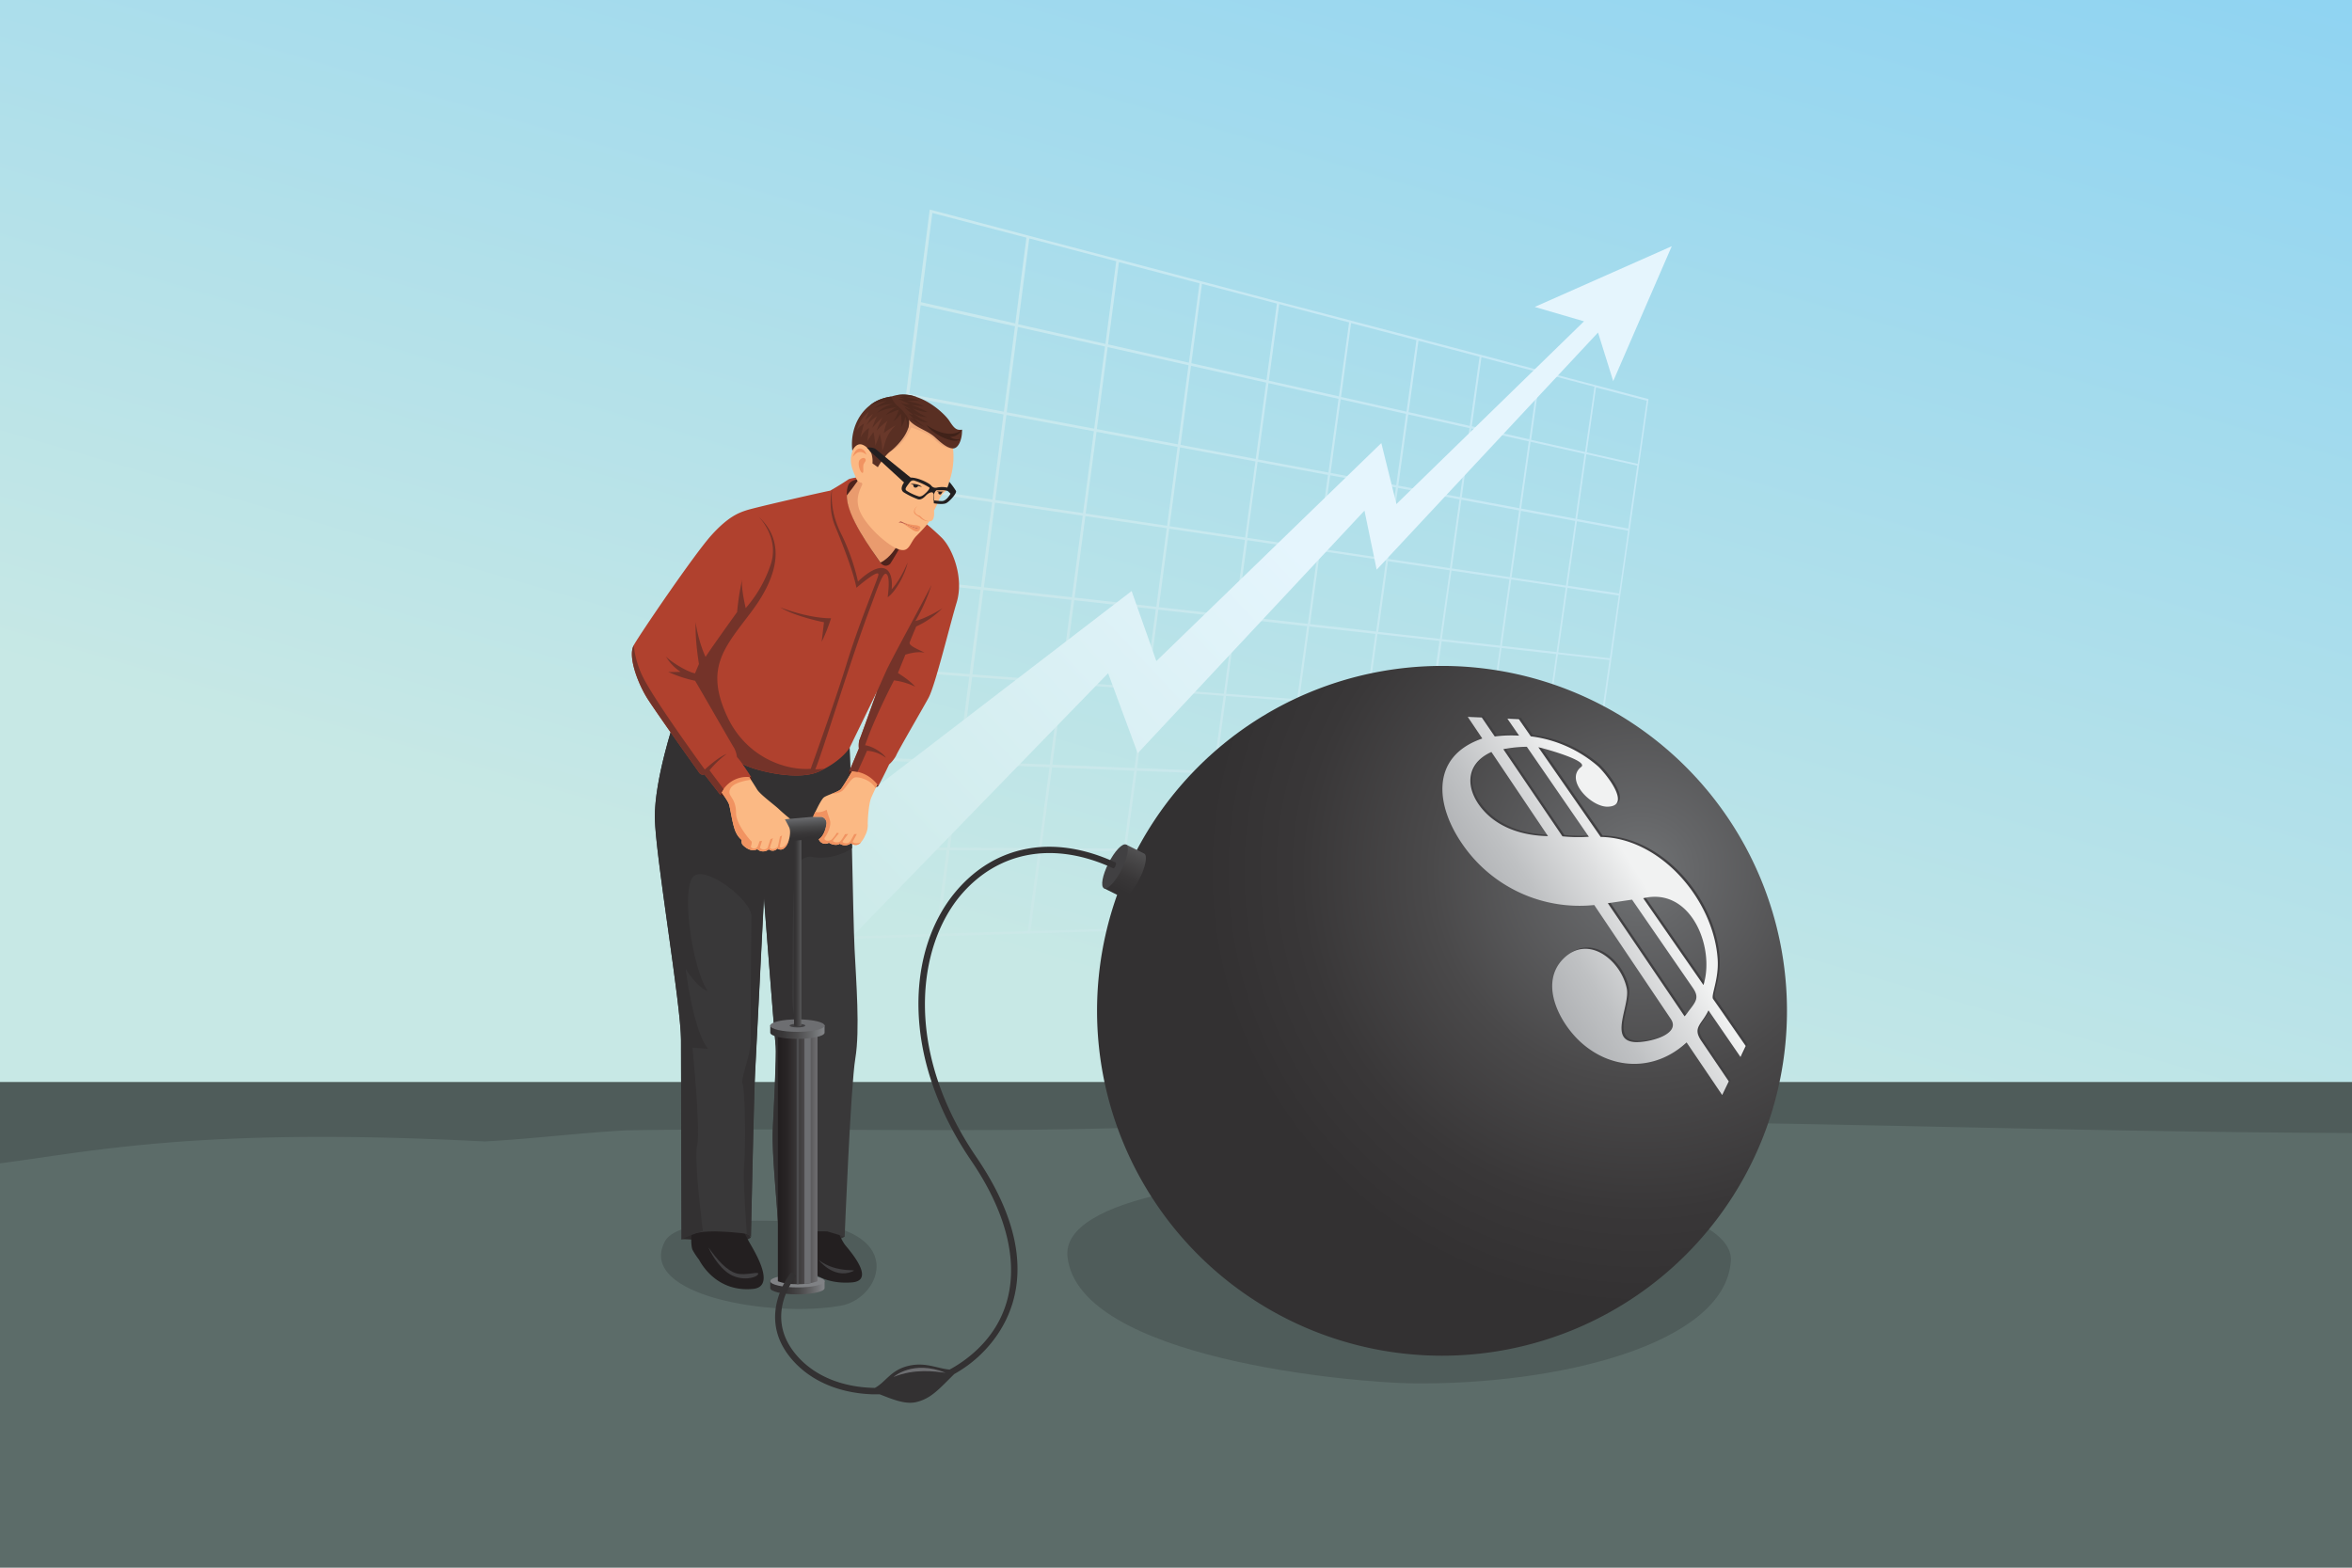 <svg id="Layer_1" data-name="Layer 1" xmlns="http://www.w3.org/2000/svg" xmlns:xlink="http://www.w3.org/1999/xlink" viewBox="0 0 900 600"><defs><style>.cls-1{fill:url(#linear-gradient);}.cls-2{fill:#5c6c69;}.cls-3{fill:#4f5c5a;}.cls-4{fill:url(#linear-gradient-2);}.cls-5{fill:url(#linear-gradient-3);}.cls-6{fill:url(#radial-gradient);}.cls-7{fill:url(#linear-gradient-4);}.cls-8{fill:#333132;}.cls-9{fill:#2d2a2b;}.cls-10{fill:#231f20;}.cls-11{fill:#393839;}.cls-12{fill:#414042;}.cls-13{fill:url(#linear-gradient-5);}.cls-14{fill:#808285;}.cls-15{fill:url(#linear-gradient-6);}.cls-16{fill:#4d4d4f;}.cls-17{fill:#6d6e71;}.cls-18{fill:url(#linear-gradient-7);}.cls-19{fill:url(#linear-gradient-8);}.cls-20{fill:url(#linear-gradient-9);}.cls-21{fill:#4f231c;}.cls-22{fill:#fbb984;}.cls-23{fill:#f19361;}.cls-24{fill:#b0412e;}.cls-25{fill:#743329;}.cls-26{fill:#e99b6e;}.cls-27{fill:#edaa7c;}.cls-28{fill:#592f23;}.cls-29{fill:#b45547;}.cls-30{fill:#4d291e;}.cls-31{fill:#402219;}.cls-32{fill:#69382a;}.cls-33{fill:url(#linear-gradient-10);}</style><linearGradient id="linear-gradient" x1="320.71" y1="-192.06" x2="483.19" y2="364.1" gradientTransform="matrix(-1, 0, 0, 1, 864.59, 0)" gradientUnits="userSpaceOnUse"><stop offset="0" stop-color="#86d0f4"/><stop offset="1" stop-color="#c7e8e5"/></linearGradient><linearGradient id="linear-gradient-2" x1="575.71" y1="130.77" x2="337.05" y2="340.1" gradientUnits="userSpaceOnUse"><stop offset="0" stop-color="#c6e9f6"/><stop offset="1" stop-color="#cbe8e6"/></linearGradient><linearGradient id="linear-gradient-3" x1="495.99" y1="204.47" x2="296.65" y2="391.13" gradientUnits="userSpaceOnUse"><stop offset="0.01" stop-color="#e5f5fd"/><stop offset="1" stop-color="#c7e8e5"/></linearGradient><radialGradient id="radial-gradient" cx="627.56" cy="333.54" r="166.65" gradientUnits="userSpaceOnUse"><stop offset="0" stop-color="#717375"/><stop offset="0.13" stop-color="#656668"/><stop offset="0.48" stop-color="#4a494a"/><stop offset="0.78" stop-color="#393738"/><stop offset="1" stop-color="#333132"/></radialGradient><linearGradient id="linear-gradient-4" x1="408.64" y1="309.62" x2="399.67" y2="334.74" gradientTransform="matrix(0.7, -0.04, -0.21, 0.94, 219.46, 42.19)" xlink:href="#radial-gradient"/><linearGradient id="linear-gradient-5" x1="314.91" y1="492.79" x2="298.91" y2="492.79" gradientUnits="userSpaceOnUse"><stop offset="0" stop-color="#808285"/><stop offset="0.25" stop-color="#656668"/><stop offset="0.55" stop-color="#4a494a"/><stop offset="0.81" stop-color="#393738"/><stop offset="1" stop-color="#333132"/></linearGradient><linearGradient id="linear-gradient-6" x1="318.2" y1="442.98" x2="298.5" y2="442.98" gradientUnits="userSpaceOnUse"><stop offset="0" stop-color="#9d9fa2"/><stop offset="0.19" stop-color="#7c7c7f"/><stop offset="0.44" stop-color="#565456"/><stop offset="0.66" stop-color="#3a3738"/><stop offset="0.86" stop-color="#292526"/><stop offset="1" stop-color="#231f20"/></linearGradient><linearGradient id="linear-gradient-7" x1="314.71" y1="394.99" x2="295.74" y2="394.99" xlink:href="#linear-gradient-5"/><linearGradient id="linear-gradient-8" x1="307.63" y1="356.8" x2="303.93" y2="356.8" xlink:href="#radial-gradient"/><linearGradient id="linear-gradient-9" x1="304.95" y1="313.29" x2="305.43" y2="320.9" gradientUnits="userSpaceOnUse"><stop offset="0" stop-color="#696a6d"/><stop offset="0.06" stop-color="#646568"/><stop offset="0.44" stop-color="#49494a"/><stop offset="0.76" stop-color="#393738"/><stop offset="1" stop-color="#333132"/></linearGradient><linearGradient id="linear-gradient-10" x1="627.66" y1="335.88" x2="565.88" y2="374.55" gradientUnits="userSpaceOnUse"><stop offset="0" stop-color="#f1f2f2"/><stop offset="0.19" stop-color="#dddedf"/><stop offset="0.51" stop-color="#bfc1c3"/><stop offset="0.8" stop-color="#adafb2"/><stop offset="1" stop-color="#a7a9ac"/></linearGradient></defs><path class="cls-1" d="M-9.55-100.77c113.62-57.9,396.7-64.61,553.65-57.91,855.9,36.56,842.83,419.1,745.84,543.32-51.41,38.52-134.58,67.21-525.64,85.92-417.86,20-1121.81,1.31-1212-95.74C-566,247.63-516.18-44.48-9.55-100.77Z"/><path class="cls-2" d="M919.92,414.2H-68.32c7.15,158.76,20.1,298.09,37.69,420C-13.4,789.06,9.91,780,27.85,784.5,50.65,784.5,79.9,807,76,847c-6.34,65.34,9.35,181.9,44.84,230,9.47,101.49,48,244.22,95.33,238.88,18.93,64.09,42.59,69.44,61.52-32,19.16-52.65,30.69-147.71,35.84-199.31,2.16-21.68,8.31-16.75,11.34-5.85,29.77,106.88,91.58,296.45,222.55,301.3,144.33,5.33,208.47-192.75,234.67-339.85,14-78.59,10.33-165-8-238.57-7.06-28.27,3.8-36,10.3-32.37,36.44,20.1,59.05,85.32,71.43,183.25C897.19,754.58,922.08,548,919.92,414.2Z"/><path class="cls-3" d="M1262,414.2H-50.16a117.35,117.35,0,0,0,22.76,33c43.92.07,74.06-17.6,212.85-10.32,18.85-1.07,35.34-3.21,54.19-4.27,66-1.07,129.59,1.06,195.56-1.07C652,424,781.88,436.37,996.28,433.16c56.7-.8,155.31,1.42,254.55,4.55C1259.06,428.89,1263,420.87,1262,414.2Z"/><path class="cls-4" d="M321.28,358.47l4.26-33.23,36.71.15-4.17,32-36.8,1.1m37.92-1.13,4.16-31.95,34,.14-4.08,30.8-34.05,1m35.09-1,4.07-30.76,31.52.13-4,29.69-31.61.94m32.57-1,4-29.65,29.32.12-3.89,28.65-29.41.88m30.31-.9,3.89-28.63,27.36.11-3.81,27.7-27.44.82m28.28-.84,3.8-27.68,25.57.11-3.71,26.8-25.66.77m26.44-.8L515.61,326l24,.1-3.63,25.95-24.05.71m24.79-.73,3.63-25.93,22.5.1-3.55,25.15-22.58.68m23.27-.69,3.56-25.14,21.16.09-3.48,24.41-21.24.64m21.9-.65,3.48-24.4,19.95.08-3.41,23.72-20,.6M325.68,324.19,330,290.84l36.61,1.44-4.19,32.1-36.7-.19m37.82.19,4.18-32.05,33.87,1.34-4.09,30.89-34-.18m35,.19,4.08-30.86L434,295l-4,29.77-31.52-.16m32.47.17L435,295l29.24,1.15-3.9,28.74L431,324.74m30.22.16,3.9-28.71,27.26,1.08L488.53,325l-27.35-.14m28.19.15,3.81-27.75,25.49,1-3.73,26.87-25.57-.13m26.36.13,3.72-26.84,23.88,1-3.64,26-24-.13m24.7.14,3.64-26,22.42.89-3.57,25.22-22.49-.11m23.19.11,3.56-25.19,21.09.83-3.48,24.47-21.17-.11m21.82.12,3.48-24.45,19.88.78-3.41,23.78-19.95-.11M330.1,289.77l4.3-33.49L370.9,259l-4.2,32.22-36.6-1.49m37.71,1.54,4.2-32.18,33.76,2.54-4.1,31-33.86-1.38m34.89,1.42,4.1-31,31.33,2.38-4,29.88-31.42-1.28m32.38,1.32,4-29.86,29.14,2.21-3.92,28.84-29.23-1.19m30.12,1.22,3.92-28.8,27.18,2-3.83,27.87-27.27-1.12m28.1,1.15,3.82-27.84,25.41,1.92-3.74,27-25.49-1m26.27,1.07,3.74-26.93,23.8,1.8-3.66,26.1-23.88-1m24.62,1,3.65-26.08,22.34,1.69-3.58,25.3-22.41-.91m23.1.94,3.58-25.28,21,1.59-3.49,24.55-21.1-.86m21.74.89,3.5-24.53,19.8,1.5-3.42,23.84L589,300.32m-254.5-45.1,4.32-33.6,36.4,4.08L371,258l-36.5-2.8m37.61,2.89,4.21-32.29L410,229.59,405.9,260.7l-33.76-2.59m34.79,2.67,4.12-31.08,31.23,3.5-4,30-31.32-2.4m32.28,2.47,4-29.94,29,3.25-3.93,28.93-29.14-2.24m30,2.3,3.92-28.89,27.09,3-3.83,27.94-27.18-2.08m28,2.15,3.83-27.92,25.31,2.84-3.75,27-25.39-1.95m26.18,2,3.74-27,23.72,2.65-3.67,26.17-23.79-1.82M548,271.59l3.67-26.15,22.26,2.49-3.59,25.37L548,271.59m23,1.77L574.56,248l20.94,2.34L592,275l-21-1.6M592.64,275l3.51-24.6,19.73,2.21-3.44,23.9L592.64,275M339,220.55l4.33-33.73,36.3,5.4-4.23,32.44L339,220.55m37.51,4.24,4.22-32.41,33.57,5-4.13,31.22-33.66-3.81m34.69,3.92,4.12-31.18,31.14,4.63-4,30.08-31.22-3.53m32.18,3.64,4-30,28.95,4.31-3.94,29-29-3.28m29.93,3.38,3.94-29,27,4-3.84,28-27.09-3.07m27.91,3.16,3.85-28,25.22,3.75-3.76,27.11-25.31-2.86m26.09,3,3.76-27.08,23.63,3.51L551,244.52l-23.71-2.68m24.44,2.77,3.68-26.23,22.18,3.3L574,247.12l-22.26-2.51m22.95,2.59,3.59-25.41,20.86,3.1-3.51,24.68-20.94-2.37m21.58,2.44L599.78,225l19.65,2.93-3.44,24-19.73-2.23m-252.81-63.9,4.35-33.86L384,158.62l-4.24,32.56-36.3-5.44m37.4,5.61,4.24-32.53,33.47,6.24-4.14,31.32-33.57-5m34.58,5.18,4.15-31.28,31,5.77-4,30.18-31.14-4.67m32.09,4.82,4-30.15,28.86,5.37-3.95,29.12-29-4.34m29.83,4.47,3.95-29.08,26.91,5-3.87,28.12-27-4.05M505.17,210,509,181.9l25.14,4.68-3.78,27.2L505.17,210m26,3.91,3.77-27.17,23.55,4.38-3.69,26.32-23.63-3.53m24.36,3.65,3.68-26.31,22.1,4.12-3.61,25.51-22.17-3.32M578.39,221l3.6-25.48,20.78,3.86-3.53,24.75L578.39,221m21.5,3.23,3.52-24.73L623,203.12l-3.45,24-19.65-2.94M347.94,150.8l4.36-34,36.09,8.09-4.26,32.68-36.19-6.78m37.29,7,4.25-32.65,33.37,7.48-4.16,31.44-33.46-6.27m34.48,6.46,4.15-31.4,30.94,6.93-4.06,30.28-31-5.81m32,6L455.74,140l28.77,6.44-4,29.21-28.86-5.4m29.74,5.57,4-29.18,26.81,6-3.87,28.21-26.9-5M509.15,181,513,152.82l25.05,5.61-3.78,27.28L509.15,181m25.91,4.86,3.79-27.25,23.45,5.25-3.7,26.41-23.54-4.41m24.27,4.55L563,164l22,4.93-3.63,25.58-22.09-4.13m22.78,4.26,3.62-25.56,20.69,4.64-3.54,24.81-20.77-3.89m21.42,4,3.53-24.8,19.5,4.37-3.46,24.09-19.57-3.66m-251.09-83,4.38-34.12,36,9.44-4.27,32.81-36.09-8.13m37.18,8.37,4.27-32.76,33.27,8.73L423,131.62l-33.36-7.52M424,131.85l4.17-31.52,30.84,8.1-4.08,30.38-30.93-7M455.87,139l4.07-30.35,28.68,7.53-4,29.3L455.87,139m29.64,6.68,4-29.28,26.73,7-3.89,28.3-26.82-6m27.63,6.22L517,123.65l25,6.55-3.79,27.36-25.05-5.64M539,157.74l3.8-27.34,23.37,6.14L562.42,163,539,157.74m24.18,5.44,3.71-26.45,21.93,5.75-3.62,25.66-22-5m22.7,5.11,3.62-25.63,20.62,5.41L606.53,173l-20.69-4.67m21.33,4.81,3.55-24.86,19.42,5.09-3.47,24.16-19.5-4.39m23.69-20.38-20-5.28-.63-.16-20.62-5.44-.68-.18L567,135.88l-.72-.19-23.37-6.16-.77-.2-25-6.58-.81-.22-26.72-7-.88-.23-28.67-7.56-.93-.24L428.3,99.33l-1-.27L394,90.29,392.94,90l-37.17-9.8-4.52,35.25-.14,1.09-4.36,34-.14,1.08-4.35,33.9-.14,1.08-4.33,33.77-.14,1.08-4.32,33.64-.13,1.06-4.3,33.53-.14,1.06-4.28,33.4-.14,1.05-4.4,34.32,38-1.17,1.12,0,34.05-1.05,1,0,31.61-1,1,0,29.41-.9.9,0,27.44-.85.84,0,25.66-.79.79,0,24-.74.74,0,22.58-.7.7,0,21.24-.65.66,0,20.64-.63,3.51-24.44.11-.75,3.41-23.75.11-.75L613,277.33l.11-.75,3.43-23.88.11-.76L620,228l.1-.76,3.46-24,.11-.76,3.46-24.08.1-.76,3.59-24.91"/><polygon class="cls-5" points="327.68 307.07 433.02 226.21 442.48 253.02 528.57 169.57 534.34 192.92 606.13 122.98 587.27 117.47 639.7 94.24 617.3 145.87 611.49 127.27 526.79 218.04 522.12 195.43 435.35 288.3 424.03 257.66 319.9 364.83 327.68 307.07"/><path class="cls-3" d="M540.24,529.45c55.56.71,119.79-14.82,122.08-46.79,2.85-39.89-258.78-46.92-253.84-1.64C412.76,520.19,518.15,529.16,540.24,529.45Z"/><path class="cls-3" d="M254.37,475.2c4.37-8.45,31.75-8.54,50.37-7.62,43.13,2.12,32.8,29.27,17.13,32.12C295.52,504.48,243.68,495.85,254.37,475.2Z"/><path class="cls-6" d="M551.79,254.87a132,132,0,1,0,132,132A132,132,0,0,0,551.79,254.87Z"/><path class="cls-7" d="M437.81,326.68c1.37.69.59,5-1.75,9.62s-5.35,7.79-6.73,7.1l-6.9-3.44,8.48-16.71Z"/><path class="cls-8" d="M298.06,474.51s16.55,3.79,25.12-1.2C320,465.14,302.24,467.53,298.06,474.51Z"/><path class="cls-9" d="M260.77,474.31s1.2-.2,7.38.4,18.34.8,19.14-1.2C283.7,465.73,263.76,467.53,260.77,474.31Z"/><path class="cls-10" d="M265.8,467c-2.24,7-.89,11.17-.89,11.17a24.6,24.6,0,0,0,2.54,3.9c1.05,1.94,7,12.53,20.66,11.24,9.39-.88-.06-15.4-1.62-18.3-1.74-3.23-4.58-9.18-4.58-9.18S271.94,462.67,265.8,467Z"/><path class="cls-10" d="M301.1,466.1s-1.59,4.3-1.05,6.41a18.1,18.1,0,0,0-.14,3.84s3.33,3.47,5.49,4.34c1.09,1.9,6,11.2,20.52,10.13,9.17-.68-.29-11.61-2.39-14.16s-5.38-11.23-5.38-11.23S308.49,462.1,301.1,466.1Z"/><path class="cls-11" d="M258,275.91S250.4,298.44,250.6,313s10,71.38,10,85.14.2,73.58.2,76.17c5.38-4.19,16-2.79,18.14-2.79,2.8.39,8,.2,8.38,2,.2-10.17,1.2-55.43,1.59-62.81s3.39-67.19,3.39-67.19,4.09,53.33,4.49,56.72-.92,27.62-1.1,32c-.39,10,1.65,27.48,2.4,42.27,4.78-3.39,16.15-3.39,18.54-3.19,4.19,1.2,6.58,2,6.58,2s2.29-57.52,4.09-68.29.3-29.61-.3-41.87c-.58-12-1.4-62.91-2-80.86C312.21,278.3,284.7,273.52,258,275.91Z"/><path class="cls-8" d="M311,328c4.25.91,10.82-.39,15.05-3.39.1-16.74-.8-33.27-1.09-42.27-12.77-4-40.28-8.77-67-6.38,0,0-7.58,22.53-7.38,37.09s10,71.38,10,85.14.2,73.58.2,76.17a56.16,56.16,0,0,1,8.18-3.19c-.68-5.85-3.41-28.19-2.2-32.7,1.4-5.19-1.79-37.49-1.79-37.49s4.38.4,6,.4c-5.78-6.78-8.57-30.51-8.57-30.51s4.38,7.18,8.37,8.38c-6.18-9.18-10.57-41.48-4.79-44.27s21.54,10,21.54,15.55-.4,40.28-.2,46.66-4,15.36-3.19,17.55,1.4,21.14.6,30.91c-.53,6.45.72,19.54,1,26.6.88.3,1.49.68,1.63,1.31.2-10.17,1.2-55.43,1.59-62.81s3.39-67.19,3.39-67.19,4.09,53.33,4.49,56.72-.92,27.62-1.1,32c-.39,10,1.65,27.48,2.4,42.27,1.83-1.3,5-1.62,7.77-2.4.45-8.78.19-35.65-.79-37.28-1.2-2-2-29.31-2-29.31a16.75,16.75,0,0,0,8.18-1.2c-3.39-.6-8.38-13.16-8.18-24.72s.06-42.66,1.6-47.26C305.63,329.35,308.23,327.35,311,328Z"/><path class="cls-12" d="M271.14,477.47c.24.88,3.59,7.54,8.17,10.23s10,1.44,10.77,0-4.78.72-8.37-.36S274.53,482.32,271.14,477.47Z"/><path class="cls-12" d="M313.26,482.24s5.7,7.32,12.76,4.45C329.36,485.34,320.54,487.75,313.26,482.24Z"/><path class="cls-13" d="M315.53,493c0,1.32-4.66,2.39-10.39,2.39s-10.4-1.07-10.4-2.39v-2.87h20.79Z"/><path class="cls-14" d="M305.14,487.94c-5.74,0-10.4,1.08-10.4,2.4s4.66,2.39,10.4,2.39,10.39-1.07,10.39-2.39S310.87,487.94,305.14,487.94Z"/><path class="cls-15" d="M312.81,490.36s-2.39,1.15-7.62,1.15-7.53-1.15-7.53-1.15V394.45h15.15Z"/><path class="cls-16" d="M304.84,394.45V491.5h.35l.54,0v-97Z"/><path class="cls-17" d="M310.22,394.45h-2.39v96.94a23.19,23.19,0,0,0,2.39-.31Z"/><path class="cls-18" d="M315.53,395.22c0,1.33-4.66,2.4-10.39,2.4s-10.4-1.07-10.4-2.4v-2.87h20.79Z"/><path class="cls-17" d="M305.14,390.14c-5.74,0-10.4,1.07-10.4,2.39s4.66,2.39,10.4,2.39,10.39-1.07,10.39-2.39S310.87,390.14,305.14,390.14Z"/><path class="cls-12" d="M305.14,391.83c-1.68,0-3,.32-3,.7s1.35.7,3,.7,3-.31,3-.7S306.81,391.83,305.14,391.83Z"/><path class="cls-19" d="M306.63,392.56a3.79,3.79,0,0,1-1.42.27,3.38,3.38,0,0,1-1.37-.27V320.77h2.79Z"/><polygon class="cls-20" points="321.14 320.23 289.28 323.07 289.28 314.54 321.14 311.7 321.14 320.23"/><path class="cls-21" d="M325,295.25c-.83.83.69,2.1,4.48,4.19s6,2.29,6.68,1.3C336.24,297.35,328,292.26,325,295.25Z"/><path class="cls-21" d="M275.67,304.22s2.25,1.9,7.23-1.39,5-3.89,4.59-5.34C282.6,295.45,275.72,298.24,275.67,304.22Z"/><path class="cls-22" d="M275.13,301.93s3.19,4.19,3.78,5.78,1.4,8.48,2.8,11.07a8.06,8.06,0,0,0,2.09,2.69s-.2,1.3.4,1.89,3,2.95,5.58,1.65a3.33,3.33,0,0,0,4.39.05,2.36,2.36,0,0,0,3.29-.3c1.39.9,2.69.2,3.59-1.29s1.79-5.09.9-6.88-1.6-3-1.6-3l2-.2s-2.39-1.9-4.28-3.69-7.18-5.59-8.38-7.58-3.69-5.78-3.69-5.78S278.62,295.15,275.13,301.93Z"/><path class="cls-23" d="M301.05,323.47a9.18,9.18,0,0,0,.81-2c-2,3.94-3.5,2.71-3.5,2.71l.89-4.43-.79.45s-.55,2.59-.8,3.84c-1.2,1.19-2.59,1.09-3.09.44l1.19-3.69-.94.43s-.55,1.62-1.05,3.26a2.09,2.09,0,0,1-3,0l.82-2.66a2.57,2.57,0,0,0-1,.2,15.24,15.24,0,0,1-.72,2.06,1.59,1.59,0,0,1-2.49.15c-.17-.36.35-.92.27-2.11-1.57-1.5-6-7.18-6-10.85,0-6.65-3.82-6.35-2.1-9.57,1.14-2.13,5.82-3,7.79-3.25L286,296.35s-7.37-1.2-10.86,5.58c0,0,3.19,4.19,3.78,5.78s1.4,8.48,2.8,11.07a8.06,8.06,0,0,0,2.09,2.69s-.2,1.3.4,1.89,3,2.95,5.58,1.65a3.33,3.33,0,0,0,4.39.05,2.36,2.36,0,0,0,3.29-.3C298.85,325.66,300.15,325,301.05,323.47Z"/><path class="cls-22" d="M326.67,294.2s-4.11,7-5,7.93-5.61,2.3-6.51,3.14c-1.42,1.35-4,7.33-4,7.33h3.21a2.48,2.48,0,0,1,1.87,3c-.37,2.54-1.42,4.71-2.91,5.61a2.66,2.66,0,0,0,3.88,1.34c1.5,1,3.37,1,4.19.38a3.56,3.56,0,0,0,4.26-.23,2.53,2.53,0,0,0,3.44.08,10.75,10.75,0,0,0,1.95-3,8.49,8.49,0,0,0,1-4.49c0-2.62.45-7.55,1.2-9.64.39-1.1,3.06-6.59,3.06-6.59S332.05,294.28,326.67,294.2Z"/><path class="cls-23" d="M329.06,322.77a4.81,4.81,0,0,0,.38-.42c-1.74.87-3.37.14-3.14-.25s1.57-2.92,1.57-2.92l-1,.07a30.79,30.79,0,0,1-1.57,2.77c-.82,1.27-3.21.6-2.84,0s2.1-2.84,2.1-2.84l-1.2.07a19.55,19.55,0,0,1-1.64,2.55c-.9,1.12-3.37.45-2.92-.15s2.24-2.77,2.24-2.77l-.82-.15a13.79,13.79,0,0,1-1.87,2.47c-1.05,1.05-3.65.59-2.62-.82,1.2-1.65,2.25-4.42,1.95-6-.2-1.06-1.2-3.44-1.35-4.48-1.05.6-3,1.34-4.35.77-.52,1.1-.88,1.92-.88,1.92h3.21a2.48,2.48,0,0,1,1.87,3c-.37,2.54-1.42,4.71-2.91,5.61a2.66,2.66,0,0,0,3.88,1.34c1.5,1,3.37,1,4.19.38a3.56,3.56,0,0,0,4.26-.23A2.53,2.53,0,0,0,329.06,322.77Z"/><path class="cls-23" d="M326.67,294.2s-4.11,7-5,7.93a12.75,12.75,0,0,1-3.46,1.7c1.29-.07,3.36-.36,4.36-1.4,1.49-1.57,3-4.21,4.26-4.78s6.28.59,8.2,4l1.22-2.54S332.05,294.28,326.67,294.2Z"/><path class="cls-24" d="M269.54,296.35a1.6,1.6,0,0,1-1.89-.5c-.7-1-16.15-22.63-19.84-28.41s-7.68-16.25-5.28-20.54,23.22-34.9,29.71-42.07,10.46-8.58,13.55-9.58,27.42-6.58,31.91-7.47c0,0,4.18-2.39,7.08-4.39,0,0,4.93-1.91,12.66.3,14,4,13.46,14.06,13.46,14.06a88.79,88.79,0,0,1,9.57,8.17c4.08,4.19,8.47,15.26,5.58,24.73-2.4,7.86-8.07,31.3-10.67,36.29-1.42,2.73-12,20.83-12.46,22.23a12.37,12.37,0,0,1-2.69,3.39s-2.09,4.49-4.09,8.18c-4.88-6.49-11.16-5.49-11.16-5.49l3.68-8.77a10.47,10.47,0,0,1,.1-3c.3-.6,6.88-18.95,6.88-18.95l-10.57,21.74s-3,5-11.66,9-26.12-.8-29.41-3c0,0,1.54,2.09,3.49,5.23a10.86,10.86,0,0,0-11.82,6.73Z"/><path class="cls-25" d="M276.9,302l-5.41-7.19a37.37,37.37,0,0,1,6.58-6.28c-3.44,1.35-8.38,6-8.38,6s-16.15-22.13-22.13-32.6A36.4,36.4,0,0,1,242.5,247c-2.33,4.32,1.64,14.72,5.31,20.48s19.14,27.41,19.84,28.41a1.6,1.6,0,0,0,1.89.5l6.13,7.87A11,11,0,0,1,276.9,302Z"/><path class="cls-25" d="M341.18,225.56s1-7-3-8.07c-3.89-1-9.87,5.08-9.87,5.08a82,82,0,0,0-6.72-18.84c-4.45-9.14-3.15-16.45-3.15-16.45-.44,1.05-1.49,7.78,1.05,13.91,1.72,4.14,6.88,16.75,8.23,23.77,0,0,9.12-7.92,8.37-4.78-.54,2.26-7.33,18.24-12.11,33.8-4.23,13.73-12,35.37-13.76,40.27-9.87.7-24.9-4.55-32.1-20.33-8.36-18.32-1-26,9.17-39.48,5.12-6.79,16.8-24,3-36.69,0,0,8.08,7.92,4.64,18.24a48.65,48.65,0,0,1-9.58,16.75s-1.94-8.07-1.34-11.07a98.89,98.89,0,0,0-1.95,12.57S270.89,249.79,270,251.43c-2.09-4.33-3.74-11.36-3.74-13.45-.45,6.43,1.2,16.15,1.2,16.15s-.9,2.09-1.5,3.59c-3.58-.75-10.16-5.09-11.21-6.58a18,18,0,0,0,5.68,6s-4.34.15-4.78,0A49.53,49.53,0,0,0,266,260.56c3.44,5.83,14.21,24.67,15,25.87a10.44,10.44,0,0,1,1,3.29,24.89,24.89,0,0,1,2,2.54c3.29,2.19,20.74,7,29.41,3,.75-.34,1.45-.7,2.12-1.06a30.14,30.14,0,0,1-3.56.23c2.54-5.72,13.5-42,21.13-62.13,1.9-5,4.49-13,5.83-12.71s1.35,4,.75,9c2.84-1.94,6.58-8.37,7.63-13.31C344.32,222.42,341.18,225.56,341.18,225.56Z"/><path class="cls-25" d="M350.6,239.77a33.45,33.45,0,0,0,10.17-7.18c-.6.75-6.88,4.19-10.47,5.09a69.61,69.61,0,0,0,6.13-13.76c-2.84,5.68-14.89,27.62-17.2,32.6-.8,1.74-2.24,5-3.63,8.13-.51,1.43-6.55,18.26-6.84,18.84a10.47,10.47,0,0,0-.1,3L325,295.25a10.12,10.12,0,0,1,3.12.17c.93-2,2.62-5.71,3.65-8.09a13.28,13.28,0,0,1,7.18,2.69c-.45-1.2-4.48-4.34-7.92-4.79,3.74-10.91,11.06-24.82,11.06-24.82a25.78,25.78,0,0,1,8.08,2.39c-1.95-2.39-6.58-5.23-6.58-5.23l2.84-7s4.34-1.5,7.33-.75c-1.05-.75-6.13-2.54-5.68-3.89S350.6,239.77,350.6,239.77Z"/><path class="cls-21" d="M336.54,214.9c-4.45-6.63-15-20.75-12-29.12,2.39-6.58,27.83.68,25.32,12-1.2,5.38-9.17,17.94-9.17,17.94S338.64,218,336.54,214.9Z"/><path class="cls-26" d="M332.75,176.81s-2.39,4.79-8.7,12.79c-.22,7.92,9.65,21.08,12.86,25.72,3.82-1.82,6.21-6.21,6.21-6.21S348.15,187.83,332.75,176.81Z"/><path class="cls-22" d="M329.49,184.72a2.31,2.31,0,0,1-1.8-1.47c-1.19-3-2.94-5.87-1.65-10.07,1.22-5.73,1.77-14.64,12.15-18.71s21.75,2.08,24.85,10.44a28.21,28.21,0,0,1,.67,17.9c-.77,2.4-1.08,4.52-2.06,5.32a8.75,8.75,0,0,0-2.32,3.09,29.4,29.4,0,0,1-1.92,4.18c.21,2.48-.29,4.29-1.83,4.1-.77,1.43-3.61,4.3-4.93,5.64-2.6,2.63-2.6,6.57-6.83,5.07s-11.89-8.44-14.51-13.94c-2.43-5.08-.23-8.75.57-10.72C330.07,185.05,329.76,184.74,329.49,184.72Z"/><path class="cls-27" d="M339.85,173.26s5.19-1.52,8.87-9.67c3.24,1.18,6.84,2.46,9.09,4.81s5.37,3.66,6.85,3.24c.52-6.14-16.21-12.86-18-13.44C340.91,164.11,339.85,173.26,339.85,173.26Z"/><path class="cls-28" d="M326.15,172.51s1-2.26,2.75-2.46,4.22,2.13,4.68,4a9.82,9.82,0,0,1,.27,3.3l2.06,1.46s2.31-4.17,4.81-6.07,7.9-7.47,7.1-12.06c2.23,2.9,7,4,9.84,6.56,2.35,2.16,4.76,4.32,7,4.38s3.61-3.92,3.46-7.17c-2.09.29-2.94-.42-4.87-3.4s-12.16-12.71-22.14-9.29C330.36,153.2,325,163.06,326.15,172.51Z"/><path class="cls-23" d="M331.53,174.06s-.5-2.37-2.5-2.39-2.69,3.24-2.69,3.24S328.4,171.24,331.53,174.06Z"/><path class="cls-23" d="M331.27,176.13c0,.67-.94,1.05-.95,2.38s.24,2.88-.53,2.4-1.89-3.95-.71-5S331.26,175.23,331.27,176.13Z"/><path class="cls-10" d="M365.82,187.91a25.75,25.75,0,0,0-2.59-3.53,11.78,11.78,0,0,1-.74,2.23,9.7,9.7,0,0,0-3.95,0,2.06,2.06,0,0,1-2.19-.74c-.38-.65-4.52-3.05-7.91-3.1,0,0-12.34-10-13.16-10.75-1.25-1.06-3.6-.71-3.6-.71a8.32,8.32,0,0,1,1.2,1.35l13.06,12s-2,2.54-.09,3.79a30,30,0,0,0,5.37,2.62c.66.23,1.69.06,2.95-1.29s2.95-1.89,3-.69.17,3.53.17,3.53,3.4.65,4.75-.06S366.17,188.81,365.82,187.91Zm-11.5.7c-.45.4-1.67,1.71-2.83,1.36a19.33,19.33,0,0,1-4.6-2.16c-.42-.35-.54-.72,0-1.53s1.24-1.67,1.46-1.93a1.51,1.51,0,0,1,1.74-.34,24.71,24.71,0,0,1,5.52,2.56C356,186.86,354.77,188.21,354.32,188.61Zm6,3.16a27.6,27.6,0,0,1-2.83-.25l-.16-2.27s.58-1.68,1.24-1.63c1,.07,3-.17,4.13.34a11.24,11.24,0,0,1,1,1S362.2,191.86,360.34,191.77Z"/><path class="cls-23" d="M351.08,193.71a2.76,2.76,0,0,0-1.07,1.74c0,1,.86,1.58,1.77,1.91s1.36,1.86,3.8,2.14a4.83,4.83,0,0,1-3.36-1.21c-.58-.68-2.44-1.25-2.49-2.34A2.61,2.61,0,0,1,351.08,193.71Z"/><path class="cls-29" d="M343.82,200l.84-.48s6.37,3.14,7.5,2.64c-.15.25-1,.47-2.68-.25L344.81,200Z"/><path class="cls-23" d="M345.71,200.07a26.71,26.71,0,0,0,3.85.84c1.15.13,1.68.17,2,.43a.66.66,0,0,1,.63.84C351.7,202.54,348.56,201.49,345.71,200.07Z"/><path class="cls-23" d="M345.47,200.29l2.68,1.82c1.18.79,1.85,1.31,2.69,1.3a1.19,1.19,0,0,0,1.19-1.13c-.55.17-1.23.2-3.66-.84C346.71,200.72,345.47,200.29,345.47,200.29Z"/><path class="cls-10" d="M348.32,185.16s3.13-.18,4.45,1.24a11.69,11.69,0,0,0-1.44-.4c-.34.79-1.89,1-1.81-.37A5.49,5.49,0,0,0,348.32,185.16Z"/><path class="cls-10" d="M358.46,188.07s1.3.1,2.58.07c-.49.32-.68.42-.68.42s-.06.81-.79.67-.43-.81-.43-.81Z"/><path class="cls-30" d="M341.11,151.78s-5.35.56-8.33,3.54a22,22,0,0,1,6.62-1.83,23.22,23.22,0,0,0-4.92,2.82s4-1.79,6.95-1.62a12.17,12.17,0,0,0-6,3.47c2.44-1.73,7.38-2.3,7.38-2.3s-3.22,2-3.71,2.88a34.48,34.48,0,0,1,4.84-1.92s-1.1,3.31-2.21,4.45a9.85,9.85,0,0,0,3-3s.58,4.06,0,5.31a9.9,9.9,0,0,0,1.68-4.16,24.16,24.16,0,0,1,1,4.58,8.39,8.39,0,0,0,.31-3.31s-.61-2.3-4.59-5.6A7.32,7.32,0,0,1,341.11,151.78Z"/><path class="cls-30" d="M342.21,151.48a13.87,13.87,0,0,1,8.49.43,9.77,9.77,0,0,0-3.85.24s3.9.32,5.28,1.5c-1.82-.66-4.92-.08-4.92-.08s4.39.52,6.21,2.06a26.52,26.52,0,0,0-4.87-.56c2.53.44,5.75,2.42,6.49,2.6-1.59.3-5.91-1.36-5.91-1.36s3.94,2.9,5.75,3.31a9.42,9.42,0,0,1-5.36-1.49,17.38,17.38,0,0,0,5.51,3.41c-1.89.4-4.85-1.29-5.19-1.42a40.71,40.71,0,0,0,4.15,3.44s-4.52-2.13-5.85-3.63c.91.33,1.74.66,1.74.66s-1.75-1.78-2.2-2.31a7.79,7.79,0,0,0,1.89.49s-3.07-2.08-3.47-3.1a7.34,7.34,0,0,0,2.5,1.08,29.55,29.55,0,0,1-3.91-2.57,7.48,7.48,0,0,0,3.34.53s-3.7-2-4.42-1.81a5.15,5.15,0,0,1,2.66-.06,10.22,10.22,0,0,0-2.16-.79c.78-.22,1.81-.47,1.81-.47S342.83,151.19,342.21,151.48Z"/><path class="cls-31" d="M354.48,162.63s8.24,6.17,13.64,1.84a5.07,5.07,0,0,1-4.57,2.73,4.48,4.48,0,0,0,3.85.81C365.49,170.26,357.29,166.51,354.48,162.63Z"/><path class="cls-32" d="M332.49,157.6a12.74,12.74,0,0,0-4.65,7.06,10.46,10.46,0,0,1,2.76-2.56s-1.18,4.28-1.25,5.34a8.77,8.77,0,0,1,3.16-3.65s-.47,4-.63,5.05c1.07-1.7,2.37-3.5,2.37-3.5s.88,4.76.6,5.35a32.68,32.68,0,0,0,1.79-4.74s1.23,5.13.85,6.53c1.27-1.31.62-5.28,5.25-9.69a26.77,26.77,0,0,0-4.58,3s.81-3.77,1.54-4.8a28.83,28.83,0,0,0-4.27,3.89,27.87,27.87,0,0,1,2.31-5.1,29.44,29.44,0,0,0-3.94,4,26.51,26.51,0,0,1,1.8-4.5,20.91,20.91,0,0,0-4,3.39s2.09-4,2.62-4.32c-1.15.74-3.18,2.43-3.18,2.43Z"/><path class="cls-25" d="M298.56,232.44S309,236.63,318,236.63a62.42,62.42,0,0,1-3.59,9l.89-7.47S304.24,236,298.56,232.44Z"/><path class="cls-12" d="M430.91,323.25c-1.38-.7-4.39,2.48-6.73,7.1s-3.12,8.92-1.75,9.61,4.39-2.48,6.73-7.09S432.28,323.94,430.91,323.25Z"/><path class="cls-8" d="M365.92,341c-9.71,11.42-14.84,27.41-14.46,45,.42,19.36,7.4,39.5,20.18,58.23,21.3,31.23,20.23,59.84-2.86,76.55a49.93,49.93,0,0,1-5.42,3.4c-4.56-.37-9.3-3-15.8-1.41-6.73,1.58-8.74,6.31-12.79,8.42-12.2-.18-23.82-4.44-31-13.78-11.09-14.46.27-28.23.76-28.81a1.72,1.72,0,0,0-.61-1.17,2.74,2.74,0,0,0-1.21-.38c-.13.16-13.11,15.8-.84,31.81,6.93,9,18.24,14.28,31.85,14.78.69,0,1.38,0,2.06,0l.82,0c4.33,1.66,9.58,4,13.92,3,5.77-1.33,8.77-5,14.64-10.76a51.77,51.77,0,0,0,5-3.2c9.1-6.58,36.22-31.79,3.44-79.83-27.89-40.88-22.6-80.67-5.88-100.35C382,325.77,403.29,321.76,426,332.34c0,0,.46,0,.8-.89a2,2,0,0,0,.21-1.28C403.26,319.11,380.93,323.35,365.92,341Z"/><path class="cls-17" d="M341.92,527s7.28-6.68,19.94-1.6C357.58,524.86,349.9,523.76,341.92,527Z"/><path class="cls-12" d="M652.59,376.49q-11.54-16.61-23.05-33.22c18.19-4.43,27.56,18.74,23.05,33.22m-6.09,10.59c-.36.48-.74.95-1.14,1.39L616,345.18l9.27-1.37,14.86,21.57,8.34,12.1c2.79,4,1.13,5.46-2,9.6m-53.41-67.59c-8.68-.14-17.7-2.62-23.91-9-7.56-7.75-8.61-18.28,2.26-23.2l21.65,32.19m15.59.25a59.31,59.31,0,0,1-10.06-.16L576,286.23a48.89,48.89,0,0,1,9-.93l23.73,34.44M582,274.7l-4.44-.19L582,281a48.3,48.3,0,0,0-9.31.32l-4.9-7.22-5.36-.23,5.56,8.27c-20.25,7-17.84,26.08-7.22,41a54.35,54.35,0,0,0,50.06,22.74l18.82,28,10.49,15.61c4.09,6.08-8.88,9.12-13.7,8.85-10.27-.57-1.84-14-3.16-20.5-2.19-10.68-14.74-21-24.28-11.39s-1.2,25.1,7.18,32.38c12.12,10.53,28.24,10.5,40-.36l13.57,20.18,2.52-5.22-10.53-15.54c-3.5-5.16.17-6.18,2.75-11.64L666.76,404l2-4.21q-4.51-6.49-9-13c-1.16-1.67-2.33-3.34-3.49-5-.88-1.27,2.22-7.47,1.77-15-1.35-22.48-21.55-46.6-44.78-47l-23.85-34.37c1.14.16,19.49,5.08,16.39,7.52-6.44,5,3.74,15.32,10.07,15.22,9.82-.18-1.32-13.42-3.67-15.5a48.44,48.44,0,0,0-25.69-11.42L582,274.7"/><path class="cls-33" d="M651.84,377q-11.54-16.61-23.05-33.22c18.19-4.43,27.56,18.74,23.05,33.22m-6.09,10.59c-.36.48-.74.95-1.14,1.39l-29.37-43.29,9.27-1.37,14.86,21.57,8.34,12.1c2.79,4,1.13,5.46-2,9.6M592.34,320c-8.68-.14-17.7-2.62-23.91-9-7.56-7.75-8.61-18.28,2.26-23.2L592.34,320m15.59.25a59.31,59.31,0,0,1-10.06-.16l-22.62-33.35a48.89,48.89,0,0,1,9-.93l23.73,34.44m-26.73-45-4.44-.19,4.47,6.49a48.3,48.3,0,0,0-9.31.32L567,274.6l-5.36-.23,5.56,8.27c-20.25,7-17.84,26.08-7.22,41a54.35,54.35,0,0,0,50.06,22.74l18.82,28,10.49,15.61c4.09,6.08-8.88,9.12-13.7,8.85-10.27-.57-1.84-14-3.16-20.5-2.19-10.68-14.74-21-24.28-11.39s-1.2,25.1,7.18,32.38c12.12,10.53,28.24,10.5,40-.36L659,419.1l2.52-5.22L651,398.34c-3.5-5.16.17-6.18,2.75-11.64L666,404.53l2-4.21q-4.51-6.49-9-13c-1.16-1.67-2.33-3.34-3.49-5-.88-1.27,2.22-7.47,1.77-15-1.35-22.48-21.55-46.6-44.78-47L588.66,286c1.14.16,19.49,5.08,16.39,7.52-6.44,5,3.74,15.32,10.07,15.22,9.82-.18-1.32-13.42-3.67-15.5a48.44,48.44,0,0,0-25.69-11.42l-4.56-6.57"/></svg>